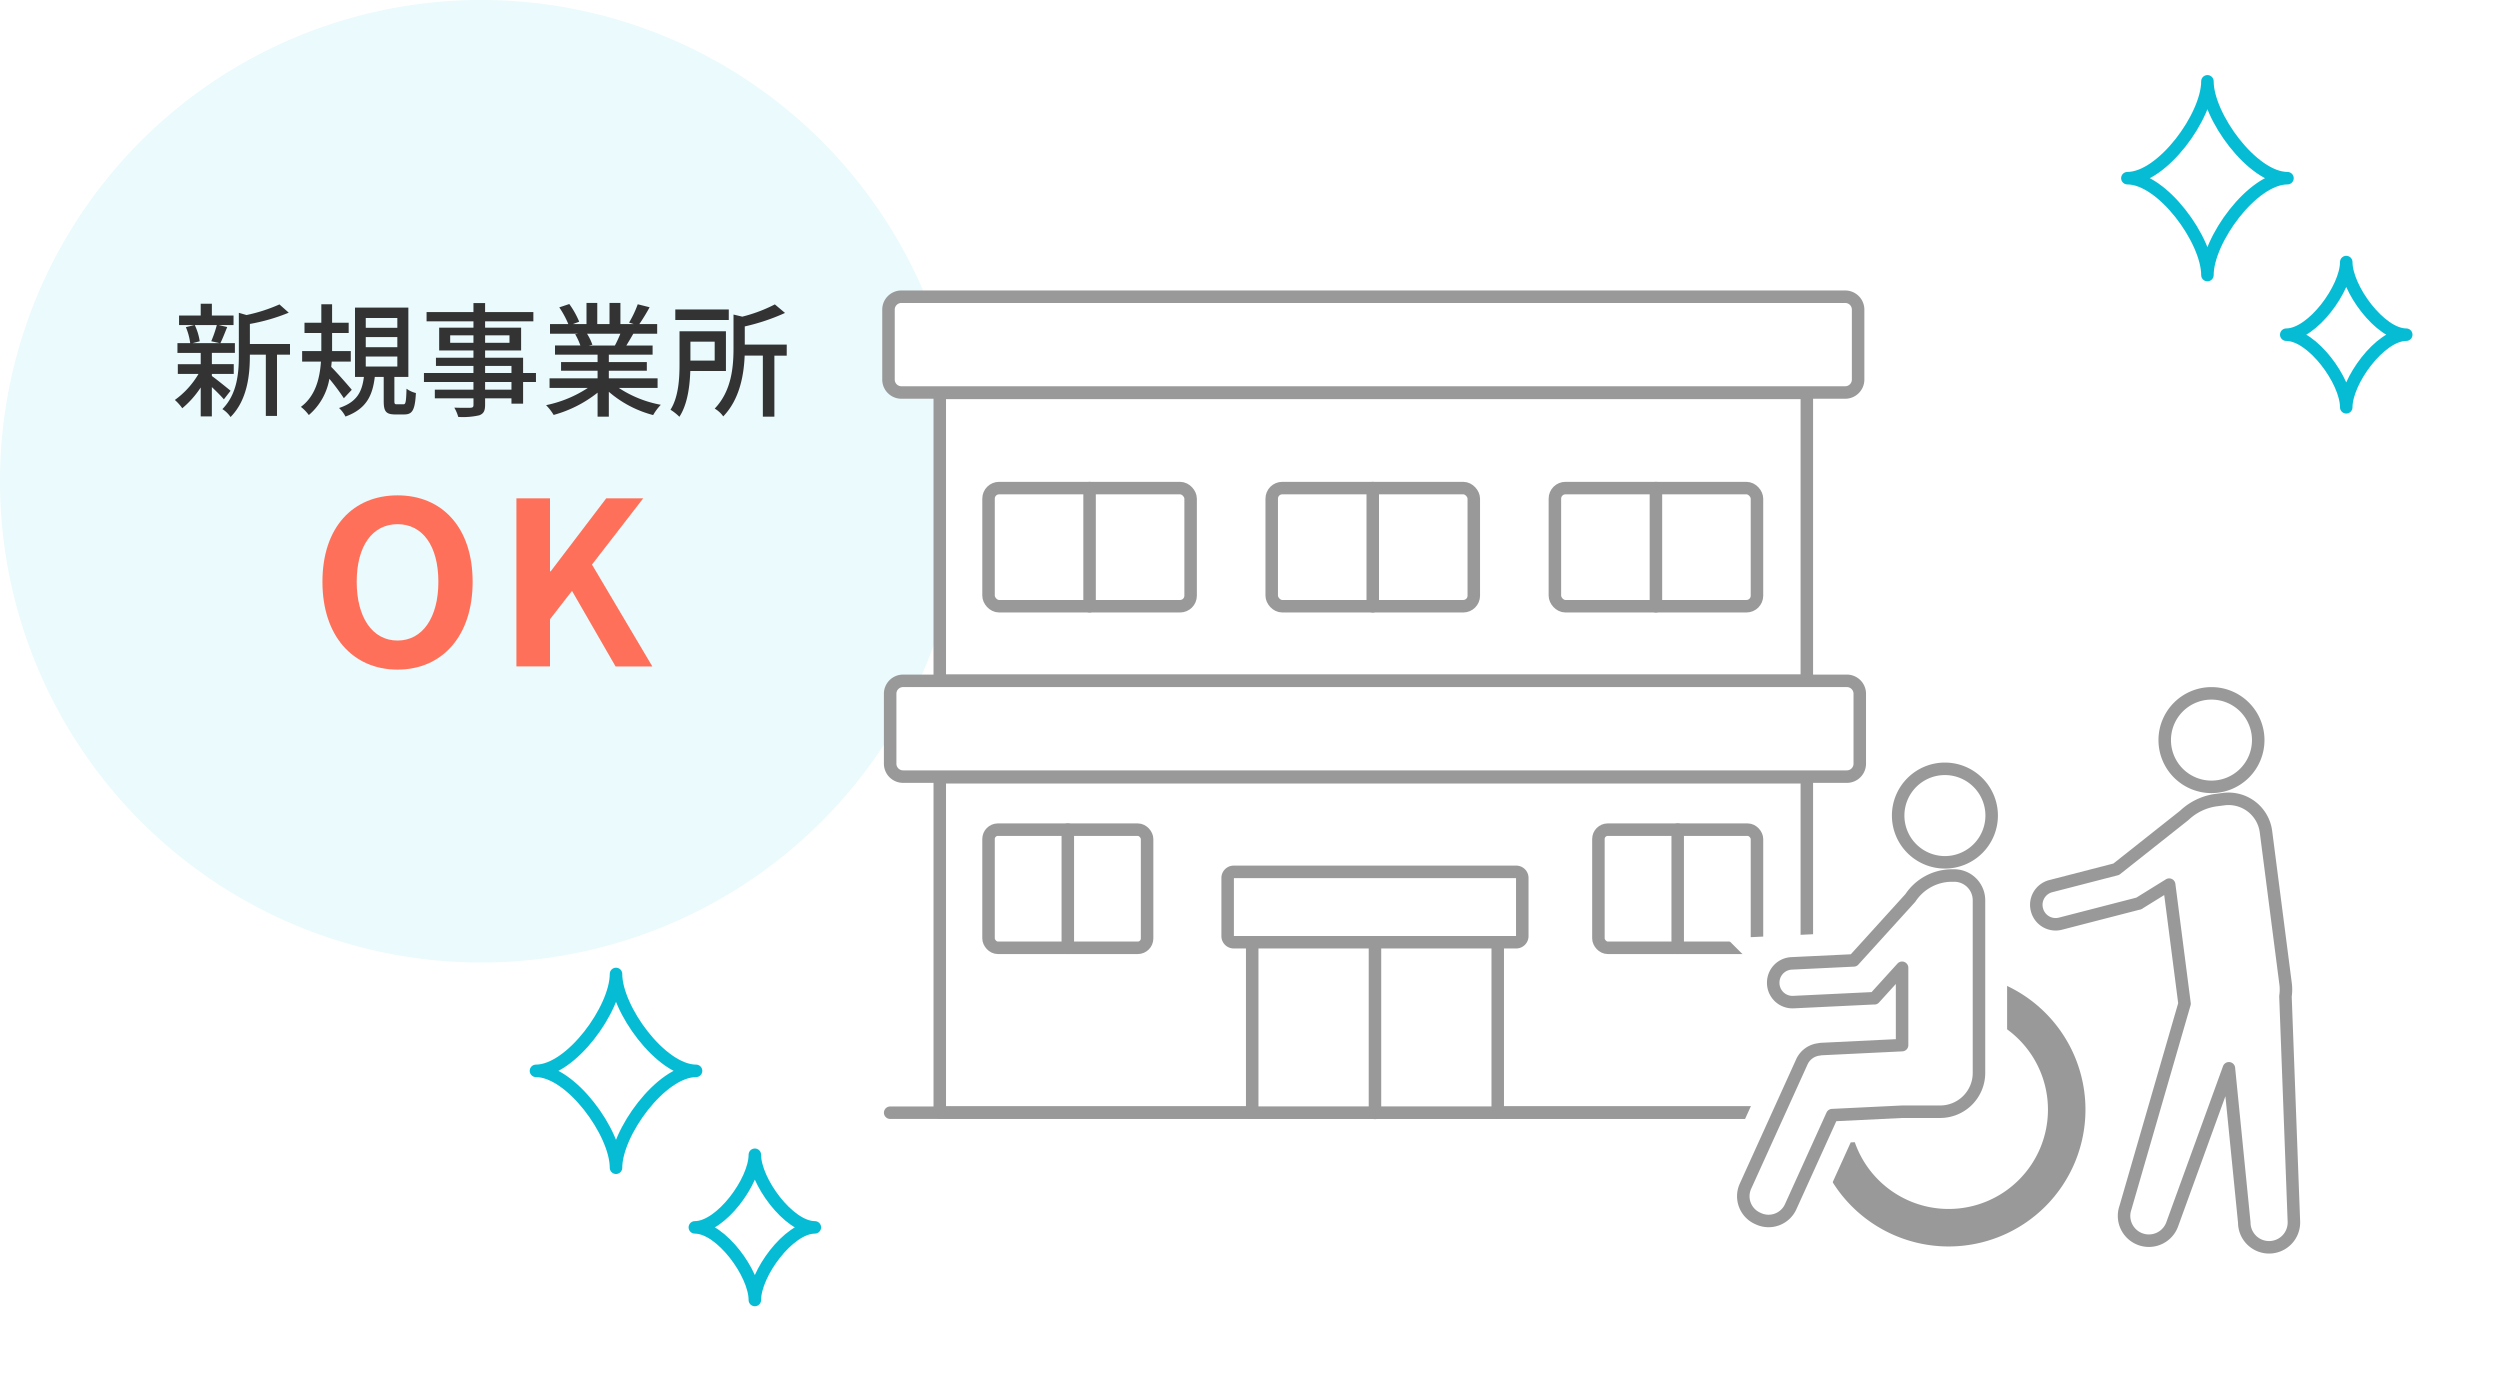 <svg id="content04_02" xmlns="http://www.w3.org/2000/svg" xmlns:xlink="http://www.w3.org/1999/xlink" width="400" height="220" viewBox="0 0 400 220">
  <defs>
    <clipPath id="clip-path">
      <rect id="長方形_8785" data-name="長方形 8785" width="400" height="220" fill="none"/>
    </clipPath>
  </defs>
  <rect id="長方形_8772" data-name="長方形 8772" width="400" height="220" fill="#fff"/>
  <g id="グループ_13237" data-name="グループ 13237">
    <g id="グループ_13236" data-name="グループ 13236" clip-path="url(#clip-path)">
      <path id="パス_11443" data-name="パス 11443" d="M154,77A77,77,0,1,1,77,0a77,77,0,0,1,77,77" fill="#ebfafc"/>
      <path id="パス_11444" data-name="パス 11444" d="M51.59,93.088c0-8.749,4.9-13.831,12.016-13.831s12.015,5.119,12.015,13.831-4.9,14.048-12.015,14.048S51.59,101.8,51.59,93.088m18.55,0c0-5.771-2.541-9.221-6.534-9.221s-6.534,3.45-6.534,9.221c0,5.735,2.541,9.4,6.534,9.4s6.534-3.666,6.534-9.4" fill="#fe7059"/>
      <path id="パス_11445" data-name="パス 11445" d="M82.627,79.73H88V91.418h.109L97,79.73h5.917l-8.2,10.6,9.656,16.3H98.49L91.521,94.541,88,99.078v7.55H82.627Z" fill="#fe7059"/>
      <path id="パス_11446" data-name="パス 11446" d="M35.819,63.894c-.4-.475-1.189-1.267-1.922-1.961v4.695H32.115V61.993a14.936,14.936,0,0,1-2.951,3.327,7.6,7.6,0,0,0-1.189-1.327,13.532,13.532,0,0,0,3.783-4.159H28.451V58.269h3.664v-1.8H28.391V54.9h2.04a9.457,9.457,0,0,0-.693-2.554l1.346-.337H28.649V50.485h3.466V48.6H33.9v1.881h3.466v1.526h-2.4l1.387.317c-.376.931-.753,1.9-1.089,2.574h2.318v1.565H33.9v1.8H37.4v1.565H33.9v.337c.713.495,2.535,1.98,2.991,2.356ZM31.164,52.011a9.192,9.192,0,0,1,.793,2.594l-1.15.3h4.358L33.8,54.6a19.019,19.019,0,0,0,.892-2.594ZM46.4,56.744h-2.08v9.805H42.533V56.744H39.978v.179c0,2.93-.356,7.05-3.09,9.8a4.43,4.43,0,0,0-1.307-1.267c2.4-2.437,2.634-5.823,2.634-8.556V50.05l1.228.356a26.109,26.109,0,0,0,5.268-1.7L46.2,50.03a30.147,30.147,0,0,1-6.219,1.8v3.208H46.4Z" fill="#333"/>
      <path id="パス_11447" data-name="パス 11447" d="M55.016,63.716A35.661,35.661,0,0,0,52.7,60.607a9.776,9.776,0,0,1-3.288,5.8A6.464,6.464,0,0,0,48.143,65.1c2.377-1.763,3.03-4.635,3.209-7.249H48.341V56.17h3.071V53.279H48.718V51.635h2.694V48.684h1.722v2.951h2.655v1.644H53.134V56.17h2.992v1.684H53.075c-.02.277-.059.574-.079.851.812.792,2.812,3.071,3.288,3.664Zm9.527.971c.356,0,.435-.278.5-2.495a4.183,4.183,0,0,0,1.5.692c-.138,2.733-.574,3.427-1.841,3.427H63.236c-1.526,0-1.842-.534-1.842-2.159V60.31H59.967c-.356,2.931-1.306,5.109-4.693,6.338a4.845,4.845,0,0,0-1.03-1.366c2.951-.971,3.683-2.674,3.981-4.972H56.8V49.218h8.537V60.31H63.1v3.822c0,.495.06.555.436.555Zm-6.021-12.24h5.051V50.883H58.522Zm0,3.109h5.051V53.932H58.522Zm0,3.09h5.051v-1.6H58.522Z" fill="#333"/>
      <path id="パス_11448" data-name="パス 11448" d="M85.754,61.121H83.695v3.467H81.834v-.851H77.615v1.029c0,1.011-.258,1.426-.931,1.683a11.652,11.652,0,0,1-3.367.258,5.72,5.72,0,0,0-.634-1.485c1.089.039,2.277.039,2.6.019.356-.019.474-.119.474-.455V63.737H69.574V62.35h6.178V61.121H67.831V59.676h7.921V58.547h-6V57.24h6V56.072H70.266V52.427h5.486v-1.01h-7.5V49.932h7.5V48.486h1.863v1.446h7.723v1.485H77.615v1.01h5.763v3.645H77.615V57.24h6.08v2.436h2.059Zm-10-7.466H72.028v1.188h3.724Zm1.863,1.188h3.9V53.655h-3.9Zm0,4.833h4.219V58.547H77.615Zm4.219,1.445H77.615V62.35h4.219Z" fill="#333"/>
      <path id="パス_11449" data-name="パス 11449" d="M99.019,62.073a18.2,18.2,0,0,0,6.714,2.693,8.294,8.294,0,0,0-1.228,1.645,17.684,17.684,0,0,1-7.091-3.724v3.981h-1.8V62.826a19.668,19.668,0,0,1-7.031,3.564,8.29,8.29,0,0,0-1.209-1.564,19.226,19.226,0,0,0,6.675-2.753h-6.12V60.528h7.685V59.32H89.769V57.933h5.843V56.745H88.8V55.279h4.06a9.841,9.841,0,0,0-.831-1.8L92.5,53.4h-4.5V51.853h2.932a14.9,14.9,0,0,0-1.446-2.674l1.6-.535a13.8,13.8,0,0,1,1.585,2.832l-1.011.377h2.179V48.466h1.724v3.387h1.96V48.466h1.743v3.387h2.139l-.753-.238a17.171,17.171,0,0,0,1.387-2.931l1.9.476a31.026,31.026,0,0,1-1.644,2.693h2.852V53.4h-3.822c-.377.673-.772,1.327-1.109,1.881h4.2v1.466H97.414v1.188h6.08V59.32h-6.08v1.208h7.8v1.545ZM93.928,53.4a8.315,8.315,0,0,1,.853,1.763l-.576.118h4.18a18.5,18.5,0,0,0,.871-1.881Z" fill="#333"/>
      <path id="パス_11450" data-name="パス 11450" d="M110.447,59.359c-.079,2.4-.436,5.328-1.744,7.328a8.038,8.038,0,0,0-1.425-1.129c1.326-2.1,1.446-5.129,1.446-7.386V53h7.426v6.357Zm6.158-8.159h-8.556V49.516h8.556Zm-6.139,6.5h3.883v-3.03h-3.883Zm15.41-.792H123.9v9.764h-1.843V56.9h-2.911c-.12,3.05-.774,6.972-3.427,9.725a4.343,4.343,0,0,0-1.366-1.248c2.732-2.853,3.009-6.735,3.009-9.725V50.328l1.408.337a24.257,24.257,0,0,0,5.209-1.961l1.624,1.367a33.189,33.189,0,0,1-6.439,2.158v2.912h6.716Z" fill="#333"/>
      <path id="パス_11451" data-name="パス 11451" d="M98.562,186.841h0c0-5.584-7.224-15.505-12.808-15.505,5.584,0,12.808-9.921,12.808-15.505,0,5.584,7.224,15.505,12.808,15.505-5.584,0-12.808,9.921-12.808,15.505" fill="#fff"/>
      <path id="パス_11452" data-name="パス 11452" d="M98.562,186.841h0c0-5.584-7.224-15.505-12.808-15.505,5.584,0,12.808-9.921,12.808-15.505,0,5.584,7.224,15.505,12.808,15.505C105.786,171.336,98.562,181.257,98.562,186.841Z" fill="none" stroke="#06bcd4" stroke-linecap="round" stroke-linejoin="round" stroke-width="2"/>
      <path id="パス_11453" data-name="パス 11453" d="M120.775,208h0c0-4.185-5.414-11.62-9.6-11.62,4.185,0,9.6-7.435,9.6-11.62,0,4.185,5.414,11.62,9.6,11.62-4.184,0-9.6,7.435-9.6,11.62" fill="#fff"/>
      <path id="パス_11454" data-name="パス 11454" d="M120.775,208h0c0-4.185-5.414-11.62-9.6-11.62,4.185,0,9.6-7.435,9.6-11.62,0,4.185,5.414,11.62,9.6,11.62C126.189,196.38,120.775,203.815,120.775,208Z" fill="none" stroke="#06bcd4" stroke-linecap="round" stroke-linejoin="round" stroke-width="2"/>
      <path id="パス_11455" data-name="パス 11455" d="M353.188,44.01h0c0-5.584-7.224-15.5-12.808-15.5,5.584,0,12.808-9.921,12.808-15.5,0,5.584,7.224,15.5,12.808,15.5-5.584,0-12.808,9.921-12.808,15.5" fill="#fff"/>
      <path id="パス_11456" data-name="パス 11456" d="M353.188,44.01h0c0-5.584-7.224-15.5-12.808-15.5,5.584,0,12.808-9.921,12.808-15.5,0,5.584,7.224,15.5,12.808,15.5C360.412,28.5,353.188,38.426,353.188,44.01Z" fill="none" stroke="#06bcd4" stroke-linecap="round" stroke-linejoin="round" stroke-width="2"/>
      <path id="パス_11457" data-name="パス 11457" d="M375.4,65.169h0c0-4.185-5.414-11.62-9.6-11.62,4.185,0,9.6-7.435,9.6-11.62,0,4.185,5.414,11.62,9.6,11.62-4.185,0-9.6,7.435-9.6,11.62" fill="#fff"/>
      <path id="パス_11458" data-name="パス 11458" d="M375.4,65.169h0c0-4.185-5.414-11.62-9.6-11.62,4.185,0,9.6-7.435,9.6-11.62,0,4.185,5.414,11.62,9.6,11.62C380.815,53.549,375.4,60.984,375.4,65.169Z" fill="none" stroke="#06bcd4" stroke-linecap="round" stroke-linejoin="round" stroke-width="2"/>
      <rect id="長方形_8773" data-name="長方形 8773" width="138.729" height="53.637" transform="translate(150.364 124.364)" fill="#fff"/>
      <rect id="長方形_8774" data-name="長方形 8774" width="138.729" height="53.637" transform="translate(150.364 124.364)" fill="none" stroke="#999" stroke-linecap="round" stroke-linejoin="round" stroke-width="2"/>
      <line id="線_968" data-name="線 968" x2="142.408" transform="translate(142.425 178.033)" fill="none" stroke="#999" stroke-linecap="round" stroke-linejoin="round" stroke-width="2"/>
      <rect id="長方形_8775" data-name="長方形 8775" width="138.729" height="46.072" transform="translate(150.364 62.858)" fill="#fff"/>
      <rect id="長方形_8776" data-name="長方形 8776" width="138.729" height="46.072" transform="translate(150.364 62.858)" fill="none" stroke="#999" stroke-linecap="round" stroke-linejoin="round" stroke-width="2"/>
      <path id="パス_11459" data-name="パス 11459" d="M295.232,62.8H144.225a2.065,2.065,0,0,1-2.066-2.065V49.542a2.066,2.066,0,0,1,2.066-2.067H295.232a2.066,2.066,0,0,1,2.066,2.067V60.734a2.065,2.065,0,0,1-2.066,2.065" fill="#fff"/>
      <path id="長方形_8777" data-name="長方形 8777" d="M2.066,0H153.073a2.066,2.066,0,0,1,2.066,2.066V13.258a2.067,2.067,0,0,1-2.067,2.067h-151A2.067,2.067,0,0,1,0,13.258V2.066A2.066,2.066,0,0,1,2.066,0Z" transform="translate(142.159 47.475)" fill="none" stroke="#999" stroke-linecap="round" stroke-linejoin="round" stroke-width="2"/>
      <path id="パス_11460" data-name="パス 11460" d="M188.81,97H159.855a1.689,1.689,0,0,1-1.689-1.689V79.783a1.689,1.689,0,0,1,1.689-1.689H188.81a1.689,1.689,0,0,1,1.689,1.689V95.309A1.689,1.689,0,0,1,188.81,97" fill="#fff"/>
      <rect id="長方形_8778" data-name="長方形 8778" width="32.333" height="18.904" rx="1.689" transform="translate(158.166 78.094)" fill="none" stroke="#999" stroke-linecap="round" stroke-linejoin="round" stroke-width="2"/>
      <line id="線_969" data-name="線 969" y2="18.904" transform="translate(174.332 78.094)" fill="none" stroke="#999" stroke-linecap="round" stroke-linejoin="round" stroke-width="2"/>
      <path id="パス_11461" data-name="パス 11461" d="M234.118,97H205.163a1.689,1.689,0,0,1-1.689-1.689V79.783a1.689,1.689,0,0,1,1.689-1.689h28.955a1.689,1.689,0,0,1,1.689,1.689V95.309A1.689,1.689,0,0,1,234.118,97" fill="#fff"/>
      <rect id="長方形_8779" data-name="長方形 8779" width="32.333" height="18.904" rx="1.689" transform="translate(203.474 78.094)" fill="none" stroke="#999" stroke-linecap="round" stroke-linejoin="round" stroke-width="2"/>
      <line id="線_970" data-name="線 970" y2="18.904" transform="translate(219.64 78.094)" fill="none" stroke="#999" stroke-linecap="round" stroke-linejoin="round" stroke-width="2"/>
      <path id="パス_11462" data-name="パス 11462" d="M279.426,97H250.471a1.689,1.689,0,0,1-1.689-1.689V79.783a1.689,1.689,0,0,1,1.689-1.689h28.955a1.689,1.689,0,0,1,1.689,1.689V95.309A1.689,1.689,0,0,1,279.426,97" fill="#fff"/>
      <rect id="長方形_8780" data-name="長方形 8780" width="32.333" height="18.904" rx="1.689" transform="translate(248.782 78.094)" fill="none" stroke="#999" stroke-linecap="round" stroke-linejoin="round" stroke-width="2"/>
      <line id="線_971" data-name="線 971" y2="18.904" transform="translate(264.948 78.094)" fill="none" stroke="#999" stroke-linecap="round" stroke-linejoin="round" stroke-width="2"/>
      <path id="パス_11463" data-name="パス 11463" d="M295.5,124.259H144.491a2.066,2.066,0,0,1-2.066-2.066V111a2.066,2.066,0,0,1,2.066-2.067H295.5A2.066,2.066,0,0,1,297.564,111v11.192a2.066,2.066,0,0,1-2.066,2.066" fill="#fff"/>
      <path id="長方形_8781" data-name="長方形 8781" d="M2.066,0H153.073a2.066,2.066,0,0,1,2.066,2.066V13.258a2.067,2.067,0,0,1-2.067,2.067h-151A2.067,2.067,0,0,1,0,13.258V2.066A2.066,2.066,0,0,1,2.066,0Z" transform="translate(142.425 108.934)" fill="none" stroke="#999" stroke-linecap="round" stroke-linejoin="round" stroke-width="2"/>
      <path id="パス_11464" data-name="パス 11464" d="M182.038,151.649H159.662a1.5,1.5,0,0,1-1.5-1.5V134.241a1.5,1.5,0,0,1,1.5-1.5h22.376a1.5,1.5,0,0,1,1.5,1.5v15.912a1.5,1.5,0,0,1-1.5,1.5" fill="#fff"/>
      <rect id="長方形_8782" data-name="長方形 8782" width="25.368" height="18.904" rx="1.496" transform="translate(158.166 132.745)" fill="none" stroke="#999" stroke-linecap="round" stroke-linejoin="round" stroke-width="2"/>
      <line id="線_972" data-name="線 972" y2="18.904" transform="translate(170.85 132.745)" fill="none" stroke="#999" stroke-linecap="round" stroke-linejoin="round" stroke-width="2"/>
      <path id="パス_11465" data-name="パス 11465" d="M279.619,151.649H257.243a1.5,1.5,0,0,1-1.5-1.5V134.241a1.5,1.5,0,0,1,1.5-1.5h22.376a1.5,1.5,0,0,1,1.5,1.5v15.912a1.5,1.5,0,0,1-1.5,1.5" fill="#fff"/>
      <rect id="長方形_8783" data-name="長方形 8783" width="25.368" height="18.904" rx="1.496" transform="translate(255.747 132.745)" fill="none" stroke="#999" stroke-linecap="round" stroke-linejoin="round" stroke-width="2"/>
      <line id="線_973" data-name="線 973" y2="18.904" transform="translate(268.431 132.745)" fill="none" stroke="#999" stroke-linecap="round" stroke-linejoin="round" stroke-width="2"/>
      <path id="パス_11466" data-name="パス 11466" d="M239.637,178.021H200.353V144.278a2.37,2.37,0,0,1,2.369-2.37h34.545a2.37,2.37,0,0,1,2.37,2.37Z" fill="#fff"/>
      <path id="パス_11467" data-name="パス 11467" d="M239.637,178.021H200.353V144.278a2.37,2.37,0,0,1,2.369-2.37h34.545a2.37,2.37,0,0,1,2.37,2.37Z" fill="none" stroke="#999" stroke-linecap="round" stroke-linejoin="round" stroke-width="2"/>
      <line id="線_974" data-name="線 974" y2="34.569" transform="translate(219.995 143.498)" fill="none" stroke="#999" stroke-linecap="round" stroke-linejoin="round" stroke-width="2"/>
      <path id="パス_11468" data-name="パス 11468" d="M242.589,150.756H197.4a.976.976,0,0,1-.976-.976v-9.307a.976.976,0,0,1,.976-.977h45.189a.976.976,0,0,1,.976.977v9.307a.976.976,0,0,1-.976.976" fill="#fff"/>
      <path id="長方形_8784" data-name="長方形 8784" d="M.976,0H46.165a.976.976,0,0,1,.976.976v9.307a.977.977,0,0,1-.977.977H.976A.976.976,0,0,1,0,10.284V.976A.976.976,0,0,1,.976,0Z" transform="translate(196.424 139.496)" fill="none" stroke="#999" stroke-linecap="round" stroke-linejoin="round" stroke-width="2"/>
      <path id="パス_11469" data-name="パス 11469" d="M311.781,161.65a15.892,15.892,0,1,1-15.892,15.892,15.91,15.91,0,0,1,15.892-15.892m0-6a21.892,21.892,0,1,0,21.892,21.892,21.892,21.892,0,0,0-21.892-21.892" fill="#999"/>
      <path id="パス_11470" data-name="パス 11470" d="M318.666,130.492a7.48,7.48,0,1,1-7.481-7.481A7.481,7.481,0,0,1,318.666,130.492Z" fill="none" stroke="#fff" stroke-width="9"/>
      <path id="パス_11471" data-name="パス 11471" d="M312.676,140.084h-.354a7.977,7.977,0,0,0-6.658,3.58l-9.071,10-9.945.477a3.08,3.08,0,0,0-2.929,3.224l0,.042a3.08,3.08,0,0,0,3.224,2.93l12.949-.621.012.011.011-.013h0l4.418-4.869v12.375l-12.894.625a2.459,2.459,0,0,0-.4.061,3.433,3.433,0,0,0-2.74,1.988L279.274,189.8a3.877,3.877,0,0,0,1.931,5.132l.169.077a3.878,3.878,0,0,0,5.133-1.931l6.645-14.658,11.21-.544h6.064a6.211,6.211,0,0,0,6.211-6.211V144.045A3.96,3.96,0,0,0,312.676,140.084Z" fill="none" stroke="#fff" stroke-width="9"/>
      <path id="パス_11472" data-name="パス 11472" d="M318.666,130.492a7.48,7.48,0,1,1-7.481-7.481,7.481,7.481,0,0,1,7.481,7.481" fill="#fff"/>
      <path id="パス_11473" data-name="パス 11473" d="M318.666,130.492a7.48,7.48,0,1,1-7.481-7.481A7.481,7.481,0,0,1,318.666,130.492Z" fill="none" stroke="#999" stroke-linecap="round" stroke-linejoin="round" stroke-width="2"/>
      <path id="パス_11474" data-name="パス 11474" d="M312.676,140.084h-.354a7.977,7.977,0,0,0-6.658,3.58l-9.071,10-9.945.477a3.08,3.08,0,0,0-2.929,3.224l0,.042a3.08,3.08,0,0,0,3.224,2.93l12.949-.621.012.011.011-.013h0l4.418-4.869v12.375l-12.894.625a2.459,2.459,0,0,0-.4.061,3.433,3.433,0,0,0-2.74,1.988L279.274,189.8a3.877,3.877,0,0,0,1.931,5.132l.169.077a3.878,3.878,0,0,0,5.133-1.931l6.645-14.658,11.21-.544h6.064a6.211,6.211,0,0,0,6.211-6.211V144.045a3.96,3.96,0,0,0-3.961-3.961" fill="#fff"/>
      <path id="パス_11475" data-name="パス 11475" d="M312.676,140.084h-.354a7.977,7.977,0,0,0-6.658,3.58l-9.071,10-9.945.477a3.08,3.08,0,0,0-2.929,3.224l0,.042a3.08,3.08,0,0,0,3.224,2.93l12.949-.621.012.011.011-.013h0l4.418-4.869v12.375l-12.894.625a2.459,2.459,0,0,0-.4.061,3.433,3.433,0,0,0-2.74,1.988L279.274,189.8a3.877,3.877,0,0,0,1.931,5.132l.169.077a3.878,3.878,0,0,0,5.133-1.931l6.645-14.658,11.21-.544h6.064a6.211,6.211,0,0,0,6.211-6.211V144.045A3.96,3.96,0,0,0,312.676,140.084Z" fill="none" stroke="#999" stroke-linecap="round" stroke-linejoin="round" stroke-width="2"/>
      <path id="パス_11476" data-name="パス 11476" d="M361.316,118.418a7.48,7.48,0,1,1-7.481-7.481,7.481,7.481,0,0,1,7.481,7.481" fill="#fff"/>
      <path id="パス_11477" data-name="パス 11477" d="M361.316,118.418a7.48,7.48,0,1,1-7.481-7.481A7.481,7.481,0,0,1,361.316,118.418Z" fill="none" stroke="#999" stroke-linecap="round" stroke-linejoin="round" stroke-width="2"/>
      <path id="パス_11478" data-name="パス 11478" d="M365.673,159.421a7.185,7.185,0,0,0,.025-1.989l-3.143-24.362a6.032,6.032,0,0,0-6.755-5.21l-1.159.149a9.193,9.193,0,0,0-5.159,2.454L338.6,139.078l-10.481,2.706a3.08,3.08,0,0,0-2.213,3.752l.011.041a3.079,3.079,0,0,0,3.752,2.212l12.505-3.228.006.008.026-.016.039-.01,0-.012,4.823-2.989,2.458,19.045-9.454,32.642a3.971,3.971,0,0,0,7.464,2.712l9.088-25.015,2.46,24.673a3.971,3.971,0,1,0,7.941-.09Z" fill="#fff"/>
      <path id="パス_11479" data-name="パス 11479" d="M365.673,159.421a7.185,7.185,0,0,0,.025-1.989l-3.143-24.362a6.032,6.032,0,0,0-6.755-5.21l-1.159.149a9.193,9.193,0,0,0-5.159,2.454L338.6,139.078l-10.481,2.706a3.08,3.08,0,0,0-2.213,3.752l.011.041a3.079,3.079,0,0,0,3.752,2.212l12.505-3.228.006.008.026-.016.039-.01,0-.012,4.823-2.989,2.458,19.045-9.454,32.642a3.971,3.971,0,0,0,7.464,2.712l9.088-25.015,2.46,24.673a3.971,3.971,0,1,0,7.941-.09Z" fill="none" stroke="#999" stroke-linecap="round" stroke-linejoin="round" stroke-width="2"/>
    </g>
  </g>
</svg>
